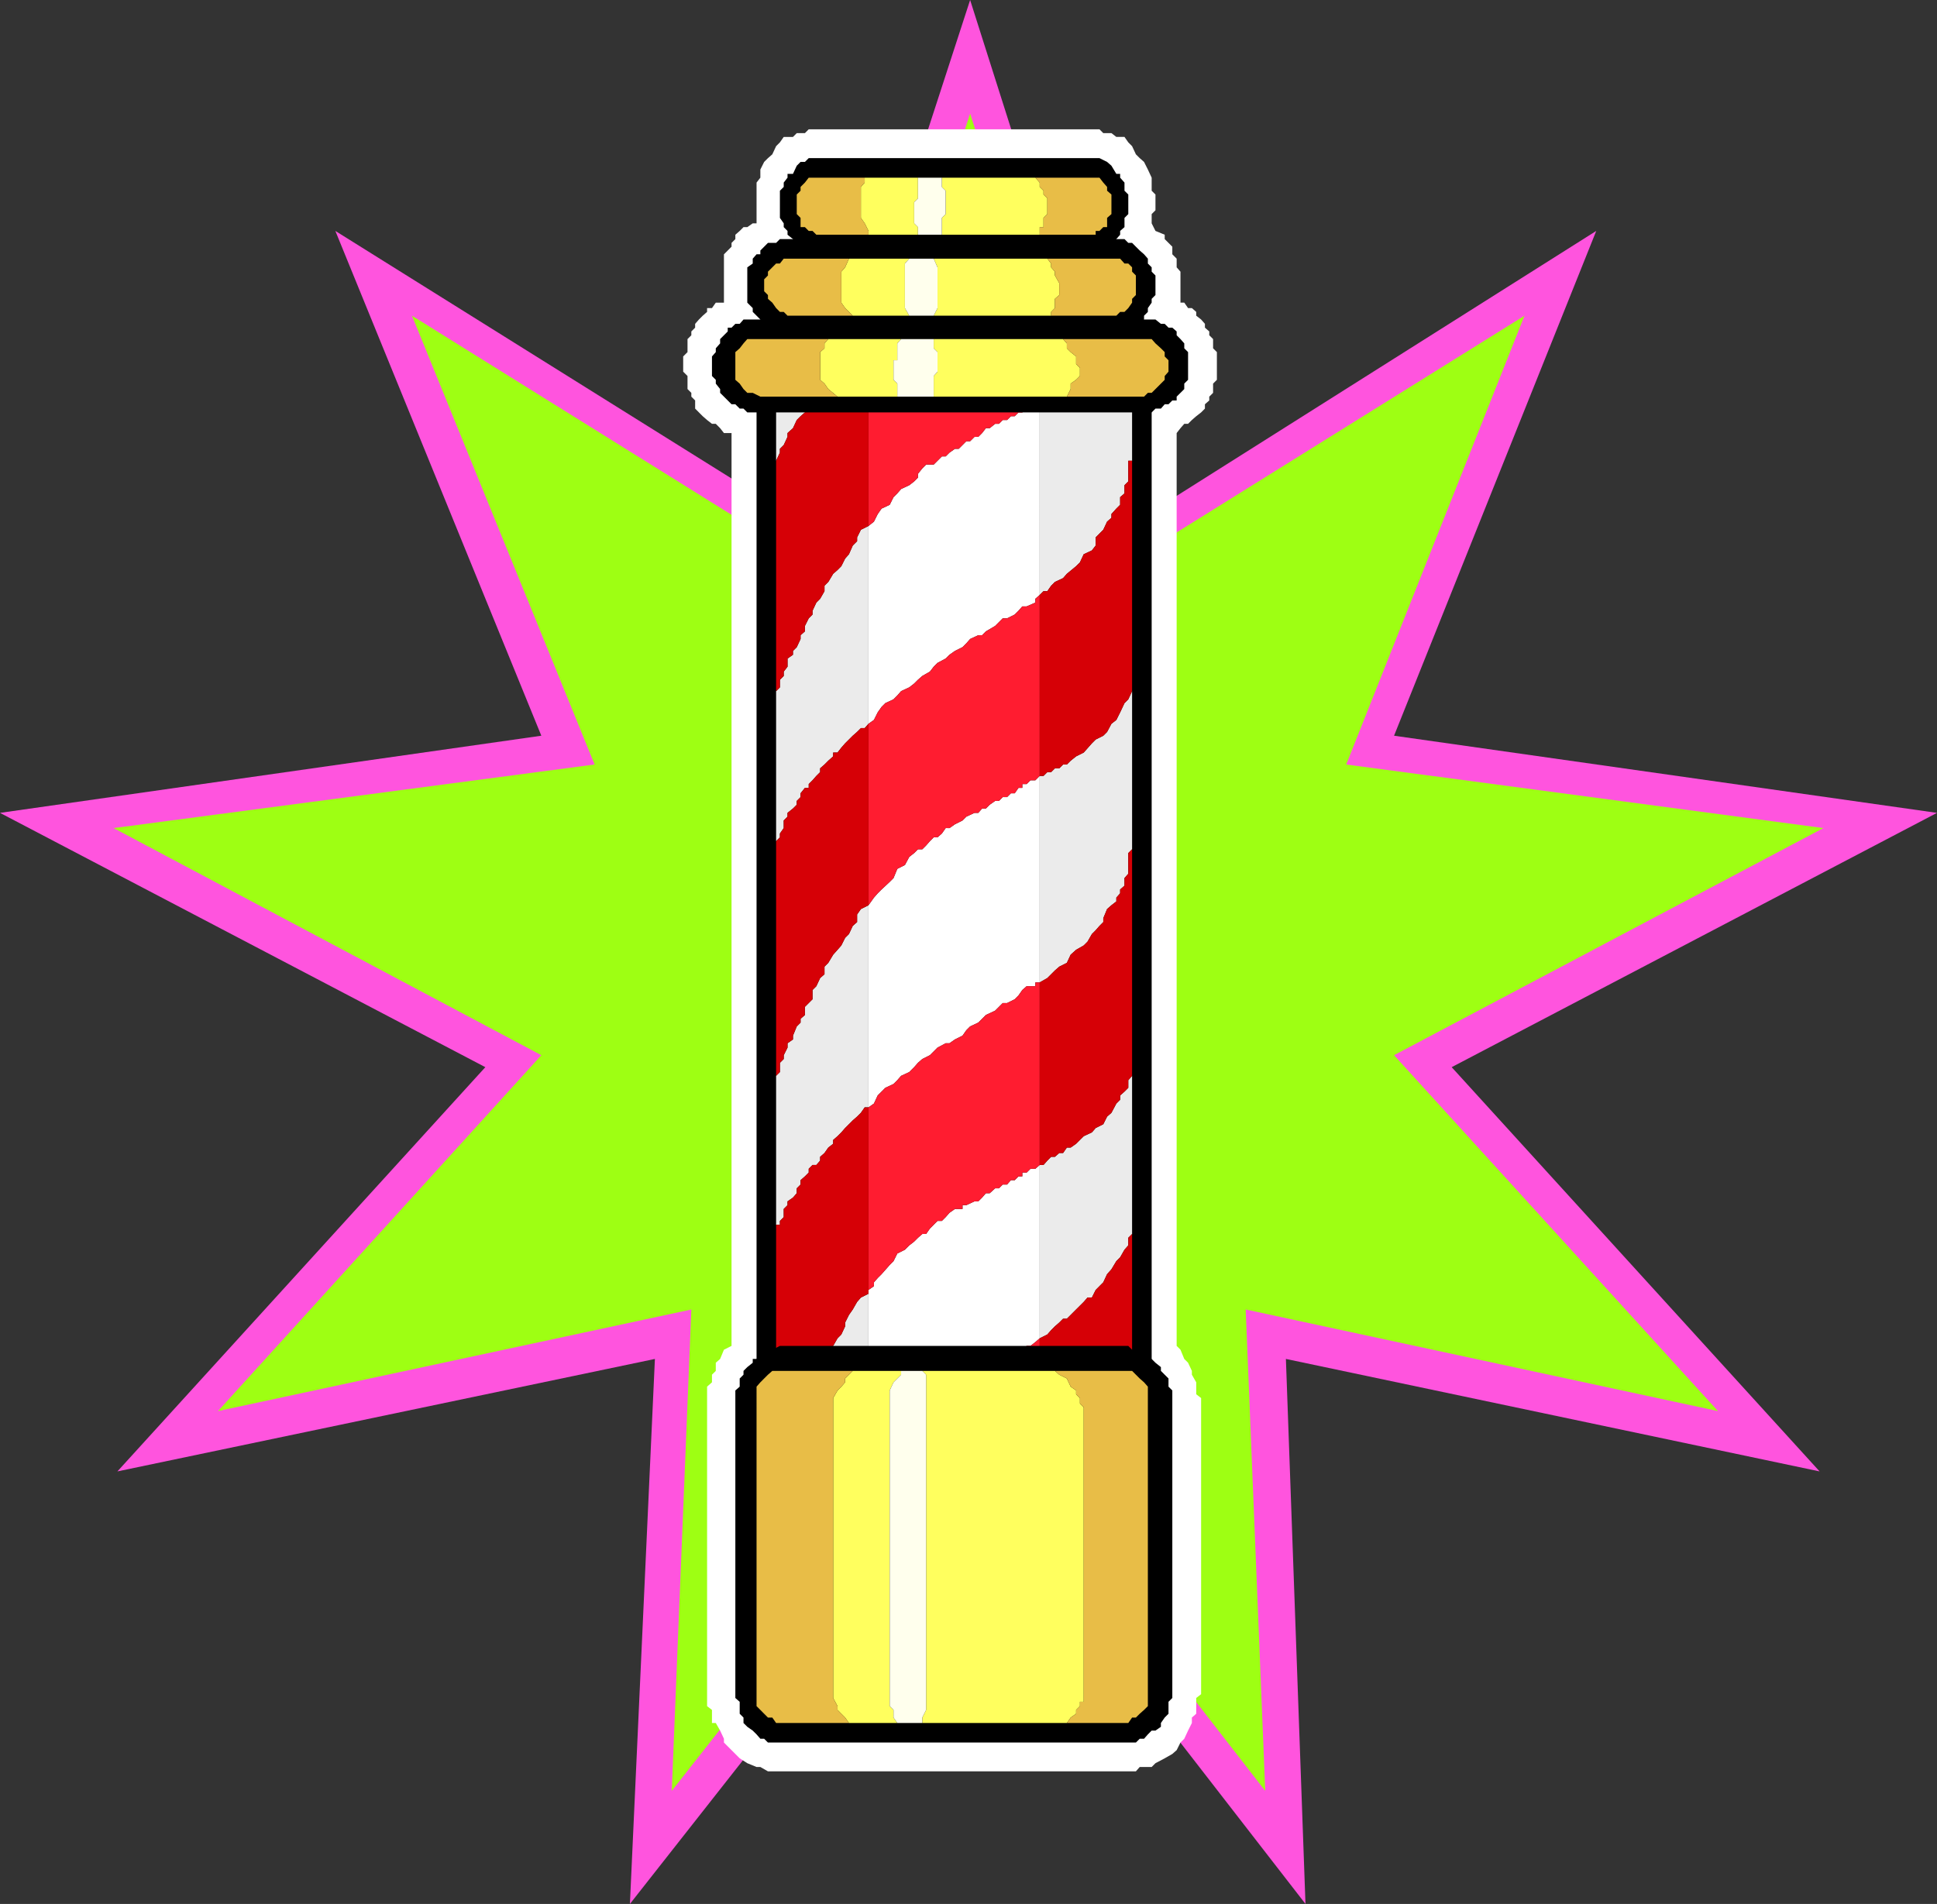 <svg xmlns="http://www.w3.org/2000/svg" width="356.402" height="350.402"><rect width="100%" height="100%" fill="#333333" stroke="none"/><path fill="#ff54de" d="M178.5 0 209 96l84.703-53.5-37.203 92.902 99.902 14.2-89.3 46.8 67.699 74.399-98.2-20.7 3.602 100.301-61.703-79.601-62.598 79.601 4.598-100.3L21.602 270.8 89.3 196.402 0 149.602l99.602-14.2L61.703 42.5 147.301 96 178.5 0"/><path fill="#9eff13" d="m178.5 20.902 26.902 84 75.098-46.8-32.797 82.597 87.797 11.703-79 41.797 59.602 65.5L229.203 241l3.598 88.602-54.301-69.903-54.898 69.903L127.203 241l-87.101 18.7 59.5-65.5-78.7-41.798 88.5-11.703-33.601-82.597 75.101 46.8 27.598-84"/><path fill="#fff" d="m216.5 79.7.703-.9.7-.8h.699l.699-.7.8-.698.899-.7.703-.703v-.797l.797-.703V73l.703-.7v-1.698l.7-.7v-5.101l-.7-.7v-1.699l-.703-.703V61l-.797-.7v-.698L221 58.8l-.898-.7v-.699l-.801-.703h-.7l-.699-1h-.699V50l-.703-.8v-1.598l-.797-.801v-1.399L214.301 44v-.8l-1.7-.7-.699-1.398v-1.7l.7-.703v-2.898l-.7-.7V32.7l-.699-1.5-.703-1.398-.797-.7-.703-.699-.7-1.5-.698-.703-.7-1h-1.5l-.902-.699H203l-.7-.7h-53.5l-.698.7h-1.5l-.7.7h-1.699l-.703 1-.7.702-.698 1.5-.801.7-.7.699-.699 1.398v1.5l-.699.903v7.5h-.703l-1 .699h-.7l-.698.699-.801.7v.8l-.7.7v.702l-1.398 1.399V55.7h-1.5l-.703 1h-.898v.703l-.801.7-.7.699-.699.8v.7l-.699.699v.7l-.703.702v2.399l-.797.8v2.801l.797.797v2.403l.703.699V73l.7.7v1.5l.699.702.699.7.8.699L131 78h.703l.797.8.703.9h1.399v168l-1.399.702-.703 1.7-.797.699v1.5L131 253v1.402l-.898.797V314l.898.7v2.402h.703l.797 1.398.703 1.5v.7l1.399 1.402 1.5 1.5 1.398.898 1.703.7h.7l1.398.8H209l.703-.8h2.2l.699-.7 1.699-.898 1.402-.801.797-.7.703-1.402.7-.699.699-1.5.699-1.398v-1l.8-.7V312.5l.899-.7v-54.5l-.898-.698v-2.2L219.3 253v-.7l-.7-1.5-.699-.698-.699-1.7-.703-.703v-168"/><path d="M139.203 255.2V65.601h72.7V259h-72.7v-3.8"/><path fill="#fff" d="M159.8 166.602V203.8l1-.7.7-1.5.703-.699.7-.703 1.5-.699.699-.7.699-.8 1.5-.7.902-.898.7-.8.8-.7 1.399-.703 1.398-1.398 1.5-.8h.703l1-.7 1.399-.698.699-1 .699-.7 1.5-.703.703-.699.7-.7 1.699-.8 1.398-1.398h.8l1.403-.7.7-.703.699-1 .8-.699h1.598v-.7h.8v-38l-.8.802h-.898l-.7.699h-.8V145h-.7l-.699 1H186l-.7.7h-.8l-.7.702h-.698l-1 .7-.7.699h-.699l-.703.8h-.7l-1.5.7-.698.699-1.399.7-1 .702H174l-.7 1-.8.7h-.7l-.698.699-.7.8-.699.7h-.8l-.7.699-.902.7-.801 1.5-1.398.702-.7 1.7-.699.699-1.5 1.398-.703.703-.7.797-1 1.403"/><path fill="#ebebeb" d="M142.8 198v27.402h.7v-.703l.703-.699v-1.5l.7-.7v-.698l1-.7.699-.8v-.903l.699-.699v-.8l.8-.7.7-.7v-.698l.699-.7h.703l.7-.8v-.7l.8-.703.7-1 .898-.699v-.7l.8-.698.7-.7.699-.8.703-.7.7-.703.8-.699.7-.7.699-1h.699v-37.198l-1.399.699-.699 1v1.398l-.8.703-.7 1.5-.703.7-.7 1.398-.698.8-.801.9-.899 1.5-.699.702v1.399l-.8.699-.7 1.5-.703.7v1.702l-1.398 1.399v1.5l-.801.699v.7l-.7.702-.699 1.7v.699l-1 .699v.8l-.699 1.4v.702l-.703.7v1.699l-.7.699m65.5-41.7v-29.1l-.698 1.5-.7.702-.8 1.7-.7 1.398-.902.7-.797 1.5-.703.702-1.398.7-.7.699-1.5 1.699-1.402.7-1 .8-.7.7h-.698l-.7.702h-.8l-.7.7h-.699l-.703.699h-.7v38l1.403-.801 1.399-1.398.8-.7 1.399-.703.699-1.5 1-.898 1.402-.801.7-.7.8-1.398.7-.703.699-.797.699-.703V169l.703-1.7.797-.698.902-.7v-.703l.7-.797v-.703l.8-.699v-1.398l.7-.801V157l.699-.7"/><path fill="#fff" d="M159.8 238.102v17.097h18.7l.8-.797.7-.703.703-.699h.7l.699-.7 1.699-.698.699-.801h.8l.7-.7.703-.902h.7l.699-.797.8-.703h.7l.898-.699.8-.7v-31.898l-.8.7h-.898l-.7.699h-.8v.699h-.7l-.699.7H186l-.7.8h-.8l-.7.7h-.698l-1 .902h-.7l-.699.8-.703.7h-.7l-1.5.699h-.698v.699h-1.399l-1 .7-.703.8-.7.7h-.8l-.7.702-.698.7-.7 1h-.699l-.8.699-.7.699-.902.7-.801.8-1.398.7-.7 1.402-.699.699-1.5 1.699-.703.7-.7.8v.7l-1 .702v.7"/><path fill="#ebebeb" d="M149.5 255.2h10.3v-17.098l-1.398.699-.699.8-.8 1.399-.7 1-.703 1.402v.7l-.7 1.5-.698.699-.801 1.398-.899.703-.699 1.7-.8.699v.8l-.7 1.399-.703.7v1.5m41.8-8.9 1.403-.698.7-.801.699-.7.8-.699.7-.703h.699L198 241l.703-.7.7-.698.699-.801h.8l.7-1.399L203 236l.703-1.5.797-.898.902-1.5.7-.7.8-1.402.7-.8v-1.4l.699-.698V198l-.7.8v1.4l-.699.702-.8.7v.8l-.7.7-.902 1.699-.797.699-.703 1.402-1.398.7-.7.8-1.5.7L198 210.5l-1 .7h-.7l-.698 1h-.7l-.8.702h-.7l-.699.7-.703.8h-.7v31.899M142.8 84.8l.7-1.5v-.698l.703-.7.7-1.5V79.7l1-.898.699-1.5.699-.7.8-.699.7-.703.699-1.5.703-.699.7-.7.8-.698.7-1 .898-.7h-10.5v14.899"/><path fill="#fff" d="M159.8 96.8v36.4l1-.7.7-1.398.703-1 .7-.7 1.5-.703.699-.699.699-.8 1.5-.7.902-.7.7-.698.8-.7 1.399-.8.699-.903.699-.699 1.5-.8.703-.7 1-.7 1.399-.698.699-.7.699-.8 1.5-.7h.703l.7-.703 1.699-1 1.398-1.398h.8l1.403-.7.7-.699.699-.8h.8l1.598-.7v-.703l.8-.699V74.402h-.8l-.898.797h-.7l-.8.703h-.7l-.699.7H186l-.7.699h-.8l-.7.699h-.698l-1 .8h-.7l-.699.9-.703.702h-.7l-.8.797h-.7l-.698.703-.7.7h-.699l-1 .699L174 84h-.7l-1.5 1.5h-1.398l-.699.7-.8 1v.702l-.7.7-.902.699-1.5.699-.7.8-.699.7-.699 1.402-1.5.7-.703 1-.7 1.398-1 .8"/><path fill="#ebebeb" d="M142.8 127.2v27.6l.7-.698v-.7l.703-1V151l.7-.7v-.698l1-.801.699-.7v-.699l.699-.703V146l.8-1h.7v-.7l.699-.698.703-.801.7-.7v-.699l.8-.703.7-.699.898-.8v-.7h.8l.7-.898.699-.801.703-.7.7-.699.8-.703.7-.699h.699l.699-.8V96.8l-1.399.7-.699 1.402v.7l-.8.8-.7 1.598-.703.8-.7 1.4-.698.702-.801.7-.899 1.5-.699.699v1l-.8 1.398-.7.703-.703 1.5v.7l-.7.699-.698 1.398v1l-.801.703v.7l-.7 1.5-.699.699v.699l-1 .7v1.5l-.699.902v.8l-.703.7v1.398l-.7.7m65.5-42.4V69.903H198l-1 .7-.7 1-.698.699h-1.5l-1.399 1.398-1.402.703V109.5l.699-.7h.703l.7-1 .699-.698 1.5-.7.699-.8 1.699-1.403.703-.699.7-1.5 1.5-.7.699-.898v-1.5l.699-.703.699-.699.703-1.5.797-.7v-.698l.902-1 .7-.7V91.5l.8-.7v-1.5l.7-.698V84.8h.699"/><path fill="#ff1c30" d="M159.8 133.2v33.402l1-1.403.7-.797.703-.703 1.5-1.398.7-.7.699-1.699 1.398-.703.8-1.5.903-.699.7-.7h.8l.7-.698.699-.801.699-.7h.699l.8-.699.7-1h.703l1-.703 1.399-.699.699-.7 1.5-.698H180l.703-.801h.7l.699-.7 1-.699h.699l.699-.703h.8l.7-.699h.703l.7-1h.699v-.7h.8l.7-.698h.898l.8-.801V109.5l-.8.7v.702l-1.598.7h-.8l-.7.8-.699.7-1.402.699h-.801l-1.398 1.398-1.7 1-.699.703H180l-1.5.7-.7.8-.698.7-1.399.699-1 .699-.703.7-1.5.8-.7.7-.698.902-1.399.8-.8.7-.7.699-.902.699-1.5.7-.7.8-.699.7-1.5.702-.699.7-.703 1-.7 1.398-1 .7"/><path fill="#d60006" d="M142.8 154.8V198l.7-.7v-1.698l.703-.7v-.703l.7-1.398V192l1-.7v-.698l.699-1.7.699-.703v-.699l.8-.7v-1.5l1.399-1.398V182.2l.703-.699.7-1.5.8-.7v-1.398l.7-.703.898-1.5.8-.898.7-.801.699-1.398.703-.7.7-1.5.8-.703v-1.398l.7-1 1.398-.7V133.2l-.7.801h-.699l-.699.7-.8.702-.7.7-.703.699-.7.8-.698.899h-.801v.7l-.899.8-.699.7-.8.702v.7l-.7.699-.703.8-.7.7V145h-.698l-.801 1v.7l-.7.702v.7l-.699.699-1 .8v.7l-.699.699v1.402l-.703 1v.7l-.7.699m65.5-27.601V84.8h-.698v3.802l-.7.699v1.5l-.8.699v1.402l-.7.7-.902 1v.699l-.797.699-.703 1.5-.7.7-.698.702v1.5l-.7.899-1.5.699-.699 1.5-.703.7-1.7 1.402-.698.8-1.5.7-.7.699-.699 1H192l-.7.699v33.3h.7l.703-.698h.7l.699-.7h.8l.7-.703h.699L197 140l1-.8 1.402-.7 1.5-1.7.7-.698 1.398-.7.703-.703.797-1.5.902-.699.7-1.398.8-1.7.7-.703.699-1.5"/><path fill="#ff1c30" d="m159.8 96.8 1-.8.7-1.398.703-1 1.5-.7.7-1.402.699-.7.699-.8 1.5-.7.902-.698.7-.7V87.2l.8-1 .7-.699h1.398l1.5-1.5H174l.703-.7 1-.698h.7l.699-.7.699-.703h.699l.8-.797h.7l.703-.703.7-.898h.699l1-.801h.699l.699-.7h.8l.7-.698h.703l.7-.7h.699l.8-.703h.7l.898-.797h.8v-4.5h-31.5v26.899"/><path fill="#d60006" d="m153.3 69.902-.898.7-.699 1-.8.699-.7.699-.703.7-.7 1.5-.698.702-.801.7-.7.699-.699 1.5-1 .898v.703l-.699 1.5-.703.7v.699l-.7 1.5v42.398l.7-.699v-1.398l.703-.7v-.8l.7-.903v-1.5l1-.699v-.7l.699-.698.699-1.5v-.7l.8-.703v-1l.7-1.398.699-.7v-.699l.703-1.5.7-.703.8-1.398v-1l.7-.7.898-1.5.8-.699.7-.703.699-1.398.703-.801.7-1.598.8-.8v-.7l.7-1.402 1.398-.7V69.903h-6.5m46.101-.001h-8.101v4.5l1.402-.703 1.399-1.398h1.5l.699-.7.699-1 1-.699h1.402"/><path fill="#ff1c30" d="M159.8 203.8v34.302-.7l1-.703V236l.7-.8.703-.7 1.5-1.7.7-.698.699-1.403L166.5 230l.8-.8.903-.7.7-.7.8-.698h.7l.699-1 .699-.7.699-.703h.8l.7-.699.703-.8 1-.7h1.399v-.7h.699l1.5-.698H180l.703-.7.7-.8h.699l1-.903h.699l.699-.699h.8l.7-.8h.703l.7-.7h.699v-.7h.8l.7-.698h.898l.8-.7v-33.601h-.8v.699h-1.598l-.8.7-.7 1-.699.702-1.402.7h-.801L183.102 186l-1.7.8-.699.7-.703.7-1.5.702-.7.7-.698 1-1.399.699-1 .699H174l-1.5.8-1.398 1.4-1.399.702-.8.7-.7.8-.902.899-1.5.699-.7.8-.699.7-1.5.7-.699.702-.703.7-.7 1.5-1 .699"/><path fill="#d60006" d="M142.8 225.402V255.2h6.7v-1.5l.703-.699.7-1.398v-.801l.8-.7.7-1.699.898-.703.8-1.398.7-.7.699-1.5v-.699l.703-1.402.7-1 .8-1.398.7-.801 1.398-.7v-34.3h-.7l-.699 1-.699.699-.8.7-.7.702-.703.7-.7.8-.698.7-.801.699v.699l-.899.7-.699 1-.8.702v.7l-.7.8h-.703l-.7.7v.699l-.698.699-.801.7v.8l-.7.7v.902l-.699.8-1 .7v.699l-.699.699v1.5l-.703.7v.702h-.7M208.3 198v-41.7l-.698.7v3.8l-.7.802V163l-.8.7v.702l-.7.797v.703l-.902.7-.797.699L203 169v.7l-.7.702-.698.797-.7.703-.8 1.399-.7.699-1.402.8-1 .9-.7 1.5-1.398.702-.8.7-1.399 1.398-1.402.8v33.602H192l.703-.8.7-.7h.699l.8-.703h.7l.699-1H197l1-.699 1.402-1.398 1.5-.7.7-.8 1.398-.7.703-1.402.797-.7.902-1.698.7-.7v-.8l.8-.7.7-.703v-1.398l.699-.801"/><path fill="#ff1c30" d="M191.3 255.2v-8.9l-.8.7-.898.7h-.7l-.8.702-.7.797h-.699l-.703.903-.7.699h-.8l-.7.8-1.698.7-.7.699h-.699l-.703.7-.7.702-.8.797h12.8"/><path fill="#d60006" d="M208.3 255.2v-28.098l-.698.699v1.398l-.7.801-.8 1.402-.7.7-.902 1.5-.797.898L203 236l-1.398 1.402-.7 1.399h-.8l-.7.8-.699.7L198 241l-1.7 1.7h-.698l-.7.702-.8.7-.7.699-.699.8-1.402.7v8.898h17"/><path d="M144.203 320.7h-2.902l-.7-.7h-.699l-.699-.8-.703-.7-1-.7-.7-.698v-1l-.698-.7V313.2l-.801-.699v-56.598l.8-.703v-1.5l.7-.699v-.7l.699-.698 1-.801v-.7h.703l.7-.902.699-.797h1.5l1.398-.703h64.102l.699.703h1.402l.797.797.703.903h.7l.699.699 1 .8v.7L215 253.7v1.5l.703.703V312.5l-.703.7v2.202l-.7.7-.698 1v.699l-1 .699h-.7l-.699.7-.703.8h-.797l-.703.7h-64.797"/><path fill="#ffff5e" d="M153.3 258.3v54.2l.802 1.5v.7l.699.702.699.7.703 1h8.899l-.7-1v-1.403l-.699-.699v-58.098l.7-1.5.699-.703.699-.699v-.7h.699-9.598l-.699.7-.703.7v.702l-.7.797-.698.703-.801 1.399v1m17.101 53.499v2.9l-.699 1.402v1h26.598l.699-1 1-.7v-.703l.703-.699v-.8h.7V259l-.7-.7v-1l-.703-.698v-.7l-1-.703-.7-1.5-1.398-.699-.8-.7h-24.399l.7.7v58.8"/><path fill="#e8bd47" d="M153.3 312.5v-55.2l.802-1.398.699-.703.699-.797v-.703l.703-.699.7-.7h.8-15.601l-.801.7-.7.7-.699.702-.699.797V314l.7.7.699.702.699.7h.8l.7 1h13.402l-.703-1-.7-.7-.698-.703V314l-.801-1.5m46.101-53.5v54.2h-.699v.8l-.703.7v.702l-1 .7-.7 1h11.302l.699-1H209l.703-.7.797-.703.703-.699v-58.8l-.703-.798-.797-.703L209 253l-.7-.7h-14.898.7l.8.7 1.399.7.699 1.5 1 .702v.7l.703.699v1l.7.699"/><path fill="#ffffed" d="M163.703 311.8v2.2l.7.7v1.402l.699 1h4.601v-1l.7-1.403V253l-.7-.7h-3.902v.7l-.7.7-.699.702-.699 1.5v55.899"/><path d="M210.5 58.8h2.102l1 .802h.699l.699.699h.703l.797.699v.7l.703.702.7.797v.903l.699.699v5.101l-.7.7v1l-.699.699-.703.699v.7h-.797l-.703.702h-.7l-.698.797h-1l-.7.703H137.5l-.7-.703h-.698l-.801-.797h-.7l-.699-.703-.699-.699-.703-.7v-.698l-.797-1v-.7L131 69.2v-3.597l.703-.801v-.7l.797-.902v-.797L133.902 61v-.7h.7l.699-.698h.8l.7-.801H210.5"/><path fill="#ffff5e" d="M198.703 69.2v-1.5L198 67v-1.398l-1-.801-.7-.7V63.2l-.698-.797H171.8v1.7l.699.699v3.601l-.7.797V73h24.5l.7-1.398v-1l1-.7.703-.703M165.8 62.402h-13.398l-.699.797v.903l-.8.699v5.101l.8.7.7 1L154.101 73h11v-2.398l-.7-.7v-3.601h.7v-3.102l.699-.797"/><path fill="#e8bd47" d="M150.902 68.402v-3.601l.801-.7V63.2l.7-.797H137.5l-.7.797-.698.903-.801.699v5.101l.8.7.7 1 .699.699h1l1.402.699h14.2l-1.7-1.398-.699-1-.8-.7v-1.5m59.597-6.001h-14.898l.699.797v.903l.699.699 1 .8V67l.703.7v1.5l-.703.702-1 .7v1L196.3 73h14.2l.703-.7h.7l2.398-2.398V69.2l.699-.797v-2.101l-.7-.7v-.8l-.698-.7-1-.902-.7-.797H210.5"/><path fill="#ffffed" d="M171.8 62.402h-6l-.698.797v3.102h-.7v3.601l.7.7V73h6.699v-3.8l.699-.798v-3.601l-.7-.7v-1.699"/><path d="M205.402 44h1.5l.7.7h.699l.699.702.703.7.797.699.703.8v.899l.7.7v.8l.699.7v3.6l-.7.7v.7l-.699 1v.702l-.703.7v.699l-.797.8-.703.7h-.7l-1.398 1.398H143.5l-.7-.699h-.698l-.801-.7h-.7l-.699-.698V58.8l-.699-.7-.703-.699V56.7l-1-1v-6.5l1-.699v-.898l.703-.801h.7v-.7l.699-.699.699-.703h1.5l.699-.7h61.902"/><path fill="#ffff5e" d="M194.902 54.3v-2.198l-.8-1.403V50l-.7-.8v-.7l-.699-.898h-20.902l.699 1.597v7.5l-.7 1.403h21.602v-.7l.7-.703V55l.8-.7M167.3 47.602h-11.097l-.703 1.597-.7.801v5.7l.7 1 1.402 1.402h10.399l-.801-1.403V48.5l.8-.898"/><path fill="#e8bd47" d="M154.8 53.602V50l.7-.8.703-1.598h-12l-.703.898h-.7l-1.5 1.5v.7l-.698.702v2.2l.699.699V55l.8.7.7 1 .699.702h.703l.7.7h12l-1.403-1.403-.7-1v-2.097m50.602-6h-12.699l.7.898v.7l.699.8v.7l.8 1.402V54.3l-.8.699v1.7l-.7.702v.7h12l.7-.7h.8l.7-.703.699-1V55l.699-.7v-3.6l-.7-.7v-.8l-.698-.7h-.7l-.8-.898h-.7"/><path fill="#ffffed" d="M171.8 47.602h-4.5l-.8.898v8.2l.8 1.402h4.5l.7-1.403v-7.5l-.7-1.597"/><path d="M201.602 29.102h.699l1.402.699.797.699.902 1.5h.7v.7l.8.902v1.5l.7.699v3.601l-.7.7V41.8l-.8.699v.7l-.7.8-.902.7-.797.702-1.402.7h-54.2l-.8-.7-.7-.703-.699-.699-1-.8v-.7l-.699-.7v-.698l-.703-1v-5l.703-.7v-.8l.7-.903V32h1l.699-1.5.699-.7h.8l.7-.698h52.8"/><path fill="#ffff5e" d="M192.703 39.402V36.5l-.703-.7v-.698l-.7-.7v-.8l-.8-.903h-17.2v1.703l.7.7v4.3l-.7.7v3.097h18v-1.398h.7v-1.7l.703-.699M168.902 32.7h-9.8v.902l-.7.8v5.7l.7 1 .699 1.398v.7h9.101v-1.4l-.699-.698v-3.903l.7-.699v-3.8"/><path fill="#e8bd47" d="M158.402 38.7v-4.298l.7-.8v-.903h.699-11l-.7.903-.8.8v.7l-.7.699v3.601l.7.7V41.8h.8l.7.699h.699l.703.7h9.598v-.7l-.7-1.398-.699-1v-1.403m43.2-5.998H190.5l.8.902v.8l.7.7v.699l.703.699v2.902l-.703.7V41.8h-.7v1.398h10.302V42.5h.699l.699-.7h.703v-1.698l.797-.7v-3.601l-.797-.7v-.699l-.703-.8-.7-.903h-.698"/><path fill="#ffffed" d="M173.3 32.7h-4.398v3.8l-.699.7v3.902l.7.699v1.398h4.398v-3.097l.699-.7v-4.3l-.7-.7V32.7"/></svg>
